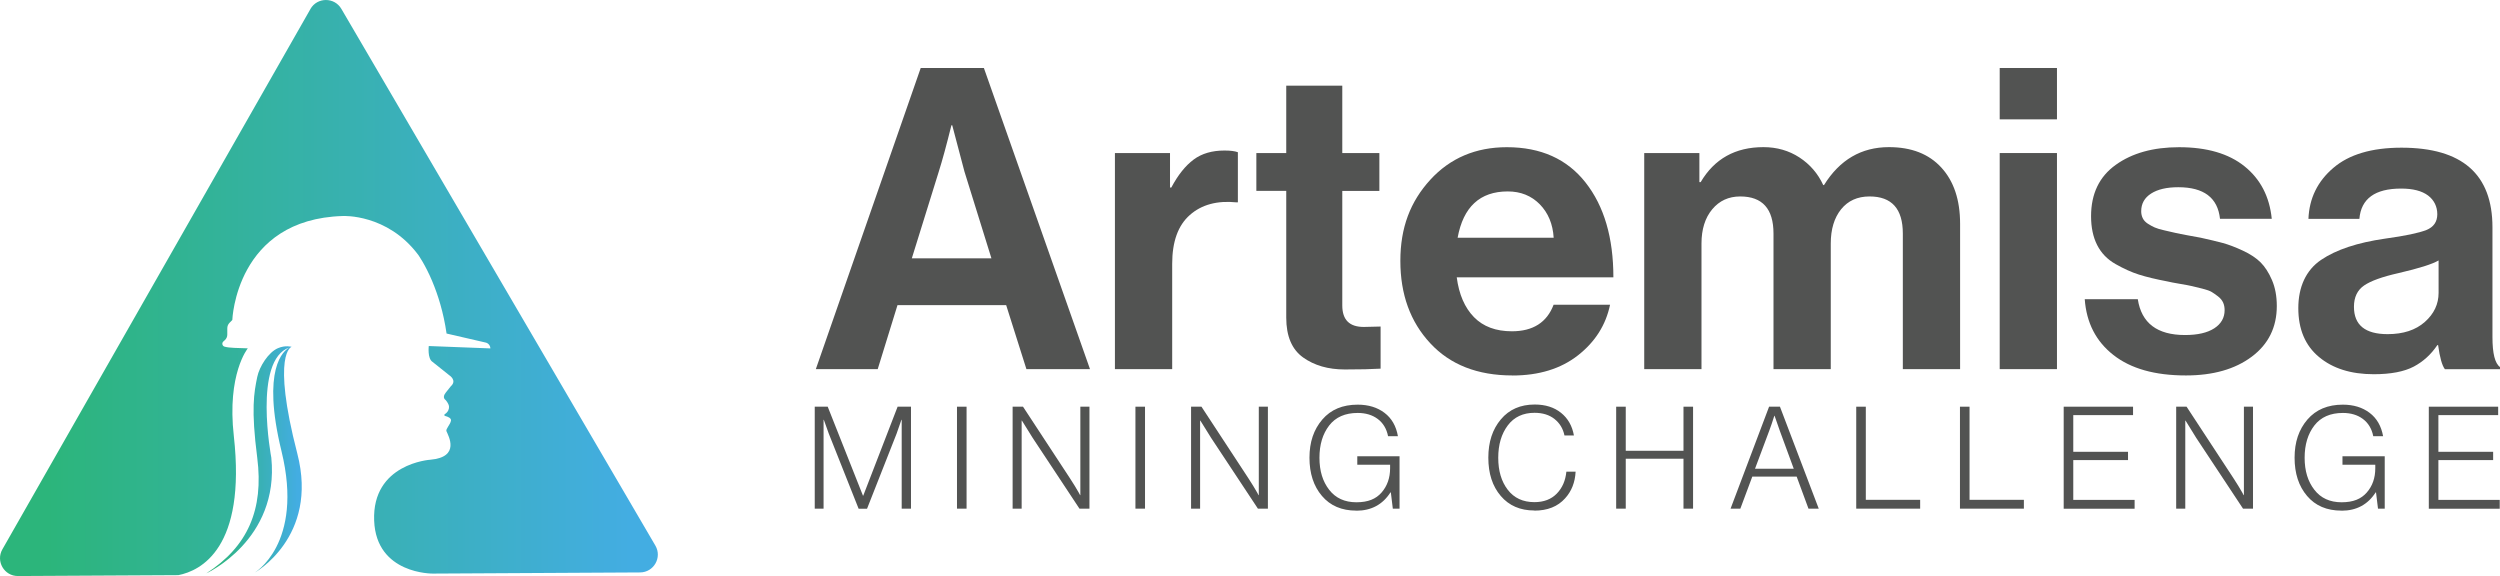 <?xml version="1.0" encoding="UTF-8"?><svg id="Layer_1" xmlns="http://www.w3.org/2000/svg" xmlns:xlink="http://www.w3.org/1999/xlink" viewBox="0 0 368.03 84.8"><defs><style>.cls-1{fill:url(#linear-gradient);}.cls-1,.cls-2,.cls-3{stroke-width:0px;}.cls-2{fill:url(#linear-gradient-2);}.cls-3{fill:#525352;}</style><linearGradient id="linear-gradient" x1="7.15" y1="42.4" x2="92.69" y2="42.4" gradientUnits="userSpaceOnUse"><stop offset="0" stop-color="#2cb57b"/><stop offset="1" stop-color="#43ade2"/></linearGradient><linearGradient id="linear-gradient-2" x1="31.39" y1="67.7" x2="43.82" y2="67.7" xlink:href="#linear-gradient"/></defs><path class="cls-1" d="m45.7,1.33L.35,80.87c-1,1.76.27,3.94,2.3,3.93l23.6-.13c3.31-.65,10.02-3.97,8.17-20.49-1.03-9.14,2.06-12.9,2.06-12.9-1.48-.07-2.68-.03-3.43-.25-.33-.1-.43-.51-.18-.75l.24-.22c.23-.21.36-.51.35-.82v-.91c0-.3.11-.58.32-.8l.25-.25.17-.18s.51-14.86,16.29-15.3c0,0,6.51-.35,11.05,5.68h0s1.02,1.39,2.09,3.92c0,.01,0,.02.01.03h0c.81,1.93,1.65,4.52,2.1,7.67l5.76,1.33c.4.09.68.45.69.86h0s-9.07-.35-9.07-.35c0,0-.22,1.85.56,2.34l2.48,1.98s1.17.74.2,1.61l-.74.93c-.27.34-.44.79-.02,1.09,0,0,.46.5.5.95.03.31-.09.8-.63,1.14-.1.06-.07.22.04.25.39.1.94.31.88.69-.09.58-.8,1.23-.67,1.55.27.66,2.11,3.82-2.38,4.21,0,0-8.59.55-8.26,8.97.31,7.92,8.65,7.79,8.65,7.79l30.5-.17c2.02-.01,3.27-2.21,2.25-3.95L50.25,1.3c-1.02-1.74-3.55-1.73-4.55.02Z"/><path class="cls-2" d="m42.94,51.06s-.9-.28-2.01.19c-1.42.6-2.75,2.73-3.06,4.24-.48,2.33-.93,4.68,0,11.91.97,7.6-1.39,13.07-7.51,17.01,0,0,10.8-4.88,9.58-17.04,0,0-2.73-14.38,2.67-16.22-.86.46-4.14,3.09-1.17,15.27,3.35,13.72-4.04,17.94-4.04,17.94,0,0,9.56-5.23,6.37-17.58-3.85-14.88-.83-15.73-.83-15.73Z"/><path class="cls-3" d="m120.1,54.34l15.44-44.33h9.3l15.62,44.33h-9.36l-2.98-9.42h-16l-2.91,9.42h-9.11Zm18.1-29.08l-3.97,12.77h11.72l-3.97-12.77-1.8-6.82h-.12c-.74,2.98-1.36,5.25-1.86,6.82Z"/><path class="cls-3" d="m172.24,22.53v5.08h.19c.99-1.86,2.09-3.23,3.29-4.12,1.2-.89,2.71-1.33,4.53-1.33.87,0,1.53.08,1.98.25v7.38h-.19c-2.85-.29-5.15.33-6.88,1.86-1.74,1.53-2.6,3.93-2.6,7.19v15.5h-8.43v-31.81h8.12Z"/><path class="cls-3" d="m184.95,28.11v-5.58h4.4v-9.92h8.25v9.92h5.46v5.58h-5.46v16.86c0,2.11,1.05,3.16,3.16,3.16l2.48-.06v6.2c-1.28.08-3.04.12-5.27.12-2.44,0-4.49-.59-6.14-1.77-1.65-1.18-2.48-3.13-2.48-5.86v-18.66h-4.4Z"/><path class="cls-3" d="m222.64,55.27c-5.13,0-9.16-1.58-12.09-4.74-2.94-3.16-4.4-7.2-4.4-12.12s1.47-8.73,4.4-11.94c2.93-3.2,6.7-4.8,11.28-4.8,5,0,8.87,1.74,11.59,5.21,2.73,3.47,4.09,8.12,4.09,13.95h-23.06c.33,2.52,1.18,4.47,2.54,5.86,1.36,1.39,3.22,2.08,5.58,2.08,3.1,0,5.15-1.3,6.14-3.91h8.31c-.62,2.98-2.19,5.46-4.71,7.44-2.52,1.98-5.75,2.98-9.67,2.98Zm-.68-27.09c-4.09,0-6.55,2.27-7.38,6.82h14.14c-.12-2.02-.81-3.67-2.05-4.93-1.24-1.26-2.81-1.89-4.71-1.89Z"/><path class="cls-3" d="m242.05,54.34v-31.81h8.12v4.28h.19c2.02-3.43,5.1-5.15,9.24-5.15,1.98,0,3.75.51,5.3,1.52,1.55,1.01,2.72,2.37,3.5,4.06h.12c2.31-3.72,5.5-5.58,9.55-5.58,3.31,0,5.88,1,7.72,3.01,1.84,2.01,2.76,4.76,2.76,8.28v21.39h-8.43v-19.96c0-3.64-1.63-5.46-4.9-5.46-1.78,0-3.17.63-4.19,1.89-1.01,1.26-1.52,2.94-1.52,5.05v18.48h-8.43v-19.96c0-3.64-1.63-5.46-4.9-5.46-1.7,0-3.07.63-4.12,1.89-1.05,1.26-1.58,2.94-1.58,5.05v18.48h-8.43Z"/><path class="cls-3" d="m294.38,17.57v-7.56h8.43v7.56h-8.43Zm0,36.77v-31.81h8.43v31.81h-8.43Z"/><path class="cls-3" d="m321.78,55.27c-4.55,0-8.1-1-10.66-3.01-2.56-2-3.97-4.74-4.22-8.21h7.81c.54,3.51,2.85,5.27,6.95,5.27,1.86,0,3.29-.33,4.31-.99,1.01-.66,1.52-1.55,1.52-2.67,0-.41-.07-.79-.22-1.12-.15-.33-.39-.63-.74-.9-.35-.27-.66-.49-.93-.65-.27-.17-.73-.33-1.39-.5-.66-.17-1.17-.29-1.52-.37-.35-.08-.95-.2-1.8-.34-.85-.14-1.44-.26-1.77-.34-1.74-.33-3.15-.67-4.25-1.02-1.1-.35-2.24-.87-3.44-1.55s-2.1-1.61-2.7-2.79c-.6-1.18-.9-2.59-.9-4.25,0-3.31,1.21-5.83,3.63-7.56,2.42-1.74,5.53-2.6,9.33-2.6,4.09,0,7.31.94,9.64,2.82,2.33,1.88,3.67,4.45,4,7.72h-7.62c-.33-3.1-2.38-4.65-6.14-4.65-1.7,0-3.03.31-4,.93s-1.46,1.49-1.46,2.6c0,.37.07.71.22,1.02s.39.58.74.81c.35.23.69.41,1.02.56.33.15.81.29,1.43.43.62.15,1.16.27,1.61.37.45.1,1.07.23,1.86.37.79.15,1.4.26,1.86.34,1.32.29,2.41.55,3.26.78.85.23,1.83.6,2.95,1.12,1.12.52,1.99,1.1,2.63,1.74.64.64,1.2,1.51,1.67,2.6.47,1.09.71,2.37.71,3.81,0,3.14-1.23,5.63-3.69,7.47-2.46,1.84-5.69,2.76-9.7,2.76Z"/><path class="cls-3" d="m359.91,54.34c-.41-.54-.74-1.71-.99-3.53h-.12c-.91,1.36-2.07,2.42-3.47,3.16-1.41.74-3.37,1.12-5.89,1.12-3.35,0-6.04-.85-8.06-2.54-2.03-1.69-3.04-4.09-3.04-7.19s1.12-5.59,3.35-7.1c2.23-1.51,5.37-2.55,9.42-3.13,2.98-.41,5-.84,6.08-1.27,1.07-.43,1.61-1.21,1.61-2.32s-.46-2.08-1.36-2.76c-.91-.68-2.23-1.02-3.97-1.02-3.84,0-5.89,1.49-6.14,4.46h-7.5c.12-3.02,1.34-5.52,3.66-7.5,2.31-1.98,5.66-2.98,10.04-2.98,8.93,0,13.39,3.91,13.39,11.72v16.18c0,2.4.37,3.87,1.12,4.4v.31h-8.12Zm-8.43-5.15c2.31,0,4.14-.6,5.49-1.8s2.02-2.62,2.02-4.28v-4.77c-.91.54-2.87,1.16-5.89,1.86-2.4.54-4.09,1.15-5.08,1.83-.99.68-1.49,1.73-1.49,3.13,0,2.69,1.65,4.03,4.96,4.03Z"/><path class="cls-3" d="m119.94,74.88v-15.01h1.91l5.19,13.1h.04l5.06-13.1h1.97v15.01h-1.37v-13.08h-.04c-.27.8-.5,1.48-.71,2.04l-4.35,11.05h-1.24l-4.39-11.05-.73-2.04h-.04v13.08h-1.3Z"/><path class="cls-3" d="m140.88,74.88v-15.01h1.41v15.01h-1.41Z"/><path class="cls-3" d="m149.07,74.88v-15.01h1.53l6.91,10.54c.22.34.46.71.71,1.12.25.41.45.75.59,1l.19.36h.04v-13.02h1.34v15.01h-1.47l-6.89-10.42-1.58-2.54h-.04v12.96h-1.34Z"/><path class="cls-3" d="m167.15,74.88v-15.01h1.41v15.01h-1.41Z"/><path class="cls-3" d="m175.34,74.88v-15.01h1.53l6.91,10.54c.22.34.46.71.71,1.12.25.41.45.75.59,1l.19.36h.04v-13.02h1.34v15.01h-1.47l-6.89-10.42-1.58-2.54h-.04v12.96h-1.34Z"/><path class="cls-3" d="m199.66,75.17c-2.14,0-3.83-.72-5.05-2.16-1.23-1.44-1.84-3.32-1.84-5.63s.63-4.15,1.89-5.62,3-2.19,5.21-2.19c1.57,0,2.88.4,3.94,1.2,1.06.8,1.72,1.95,1.98,3.44h-1.45c-.22-1.11-.74-1.95-1.53-2.54s-1.78-.88-2.94-.88c-1.85,0-3.25.62-4.2,1.85-.95,1.23-1.43,2.81-1.43,4.75s.48,3.49,1.43,4.71c.95,1.23,2.29,1.84,4.01,1.84s2.87-.48,3.71-1.44c.83-.96,1.25-2.15,1.25-3.56v-.53h-4.83v-1.24h6.22v7.71h-.99l-.29-2.39h-.06c-1.15,1.79-2.82,2.69-5.02,2.69Z"/><path class="cls-3" d="m225.87,75.15c-2.07,0-3.72-.71-4.94-2.14-1.22-1.43-1.83-3.3-1.83-5.63s.62-4.19,1.85-5.65,2.89-2.18,4.98-2.18c1.57,0,2.86.41,3.87,1.22,1.01.81,1.65,1.92,1.9,3.34h-1.39c-.21-1.01-.7-1.82-1.47-2.43s-1.75-.91-2.94-.91c-1.69,0-3.01.62-3.94,1.86-.93,1.24-1.4,2.82-1.4,4.76s.47,3.5,1.4,4.71c.93,1.21,2.24,1.82,3.92,1.82,1.39,0,2.48-.42,3.3-1.26s1.28-1.92,1.41-3.23h1.36c-.08,1.58-.6,2.89-1.55,3.93-1.08,1.21-2.59,1.81-4.54,1.81Z"/><path class="cls-3" d="m237.92,74.88v-15.01h1.41v6.49h8.5v-6.49h1.41v15.01h-1.41v-7.35h-8.5v7.35h-1.41Z"/><path class="cls-3" d="m254.76,74.88l5.67-15.01h1.6l5.71,15.01h-1.51l-1.74-4.72h-6.53l-1.76,4.72h-1.43Zm3.61-5.88h5.69l-2.06-5.61-.76-2.18h-.04c-.27.85-.51,1.58-.74,2.18l-2.1,5.61Z"/><path class="cls-3" d="m273.26,74.88v-15.01h1.41v13.71h8v1.3h-9.41Z"/><path class="cls-3" d="m288.53,74.88v-15.01h1.41v13.71h8v1.3h-9.41Z"/><path class="cls-3" d="m303.8,74.88v-15.01h10.21v1.24h-8.8v5.4h8.06v1.22h-8.06v5.86h9.03v1.3h-10.44Z"/><path class="cls-3" d="m320.36,74.88v-15.01h1.53l6.91,10.54c.22.34.46.71.71,1.12.25.41.45.75.59,1l.19.36h.04v-13.02h1.34v15.01h-1.47l-6.89-10.42-1.57-2.54h-.04v12.96h-1.34Z"/><path class="cls-3" d="m344.68,75.17c-2.14,0-3.83-.72-5.05-2.16-1.23-1.44-1.84-3.32-1.84-5.63s.63-4.15,1.89-5.62c1.26-1.46,3-2.19,5.21-2.19,1.57,0,2.88.4,3.94,1.2,1.06.8,1.72,1.95,1.99,3.44h-1.45c-.22-1.11-.74-1.95-1.53-2.54s-1.78-.88-2.94-.88c-1.85,0-3.25.62-4.2,1.85-.95,1.23-1.43,2.81-1.43,4.75s.48,3.49,1.43,4.71c.95,1.23,2.29,1.84,4.01,1.84s2.87-.48,3.71-1.44,1.25-2.15,1.25-3.56v-.53h-4.83v-1.24h6.22v7.71h-.99l-.29-2.39h-.06c-1.15,1.79-2.82,2.69-5.02,2.69Z"/><path class="cls-3" d="m357.55,74.88v-15.01h10.21v1.24h-8.8v5.4h8.06v1.22h-8.06v5.86h9.03v1.3h-10.44Z"/></svg>